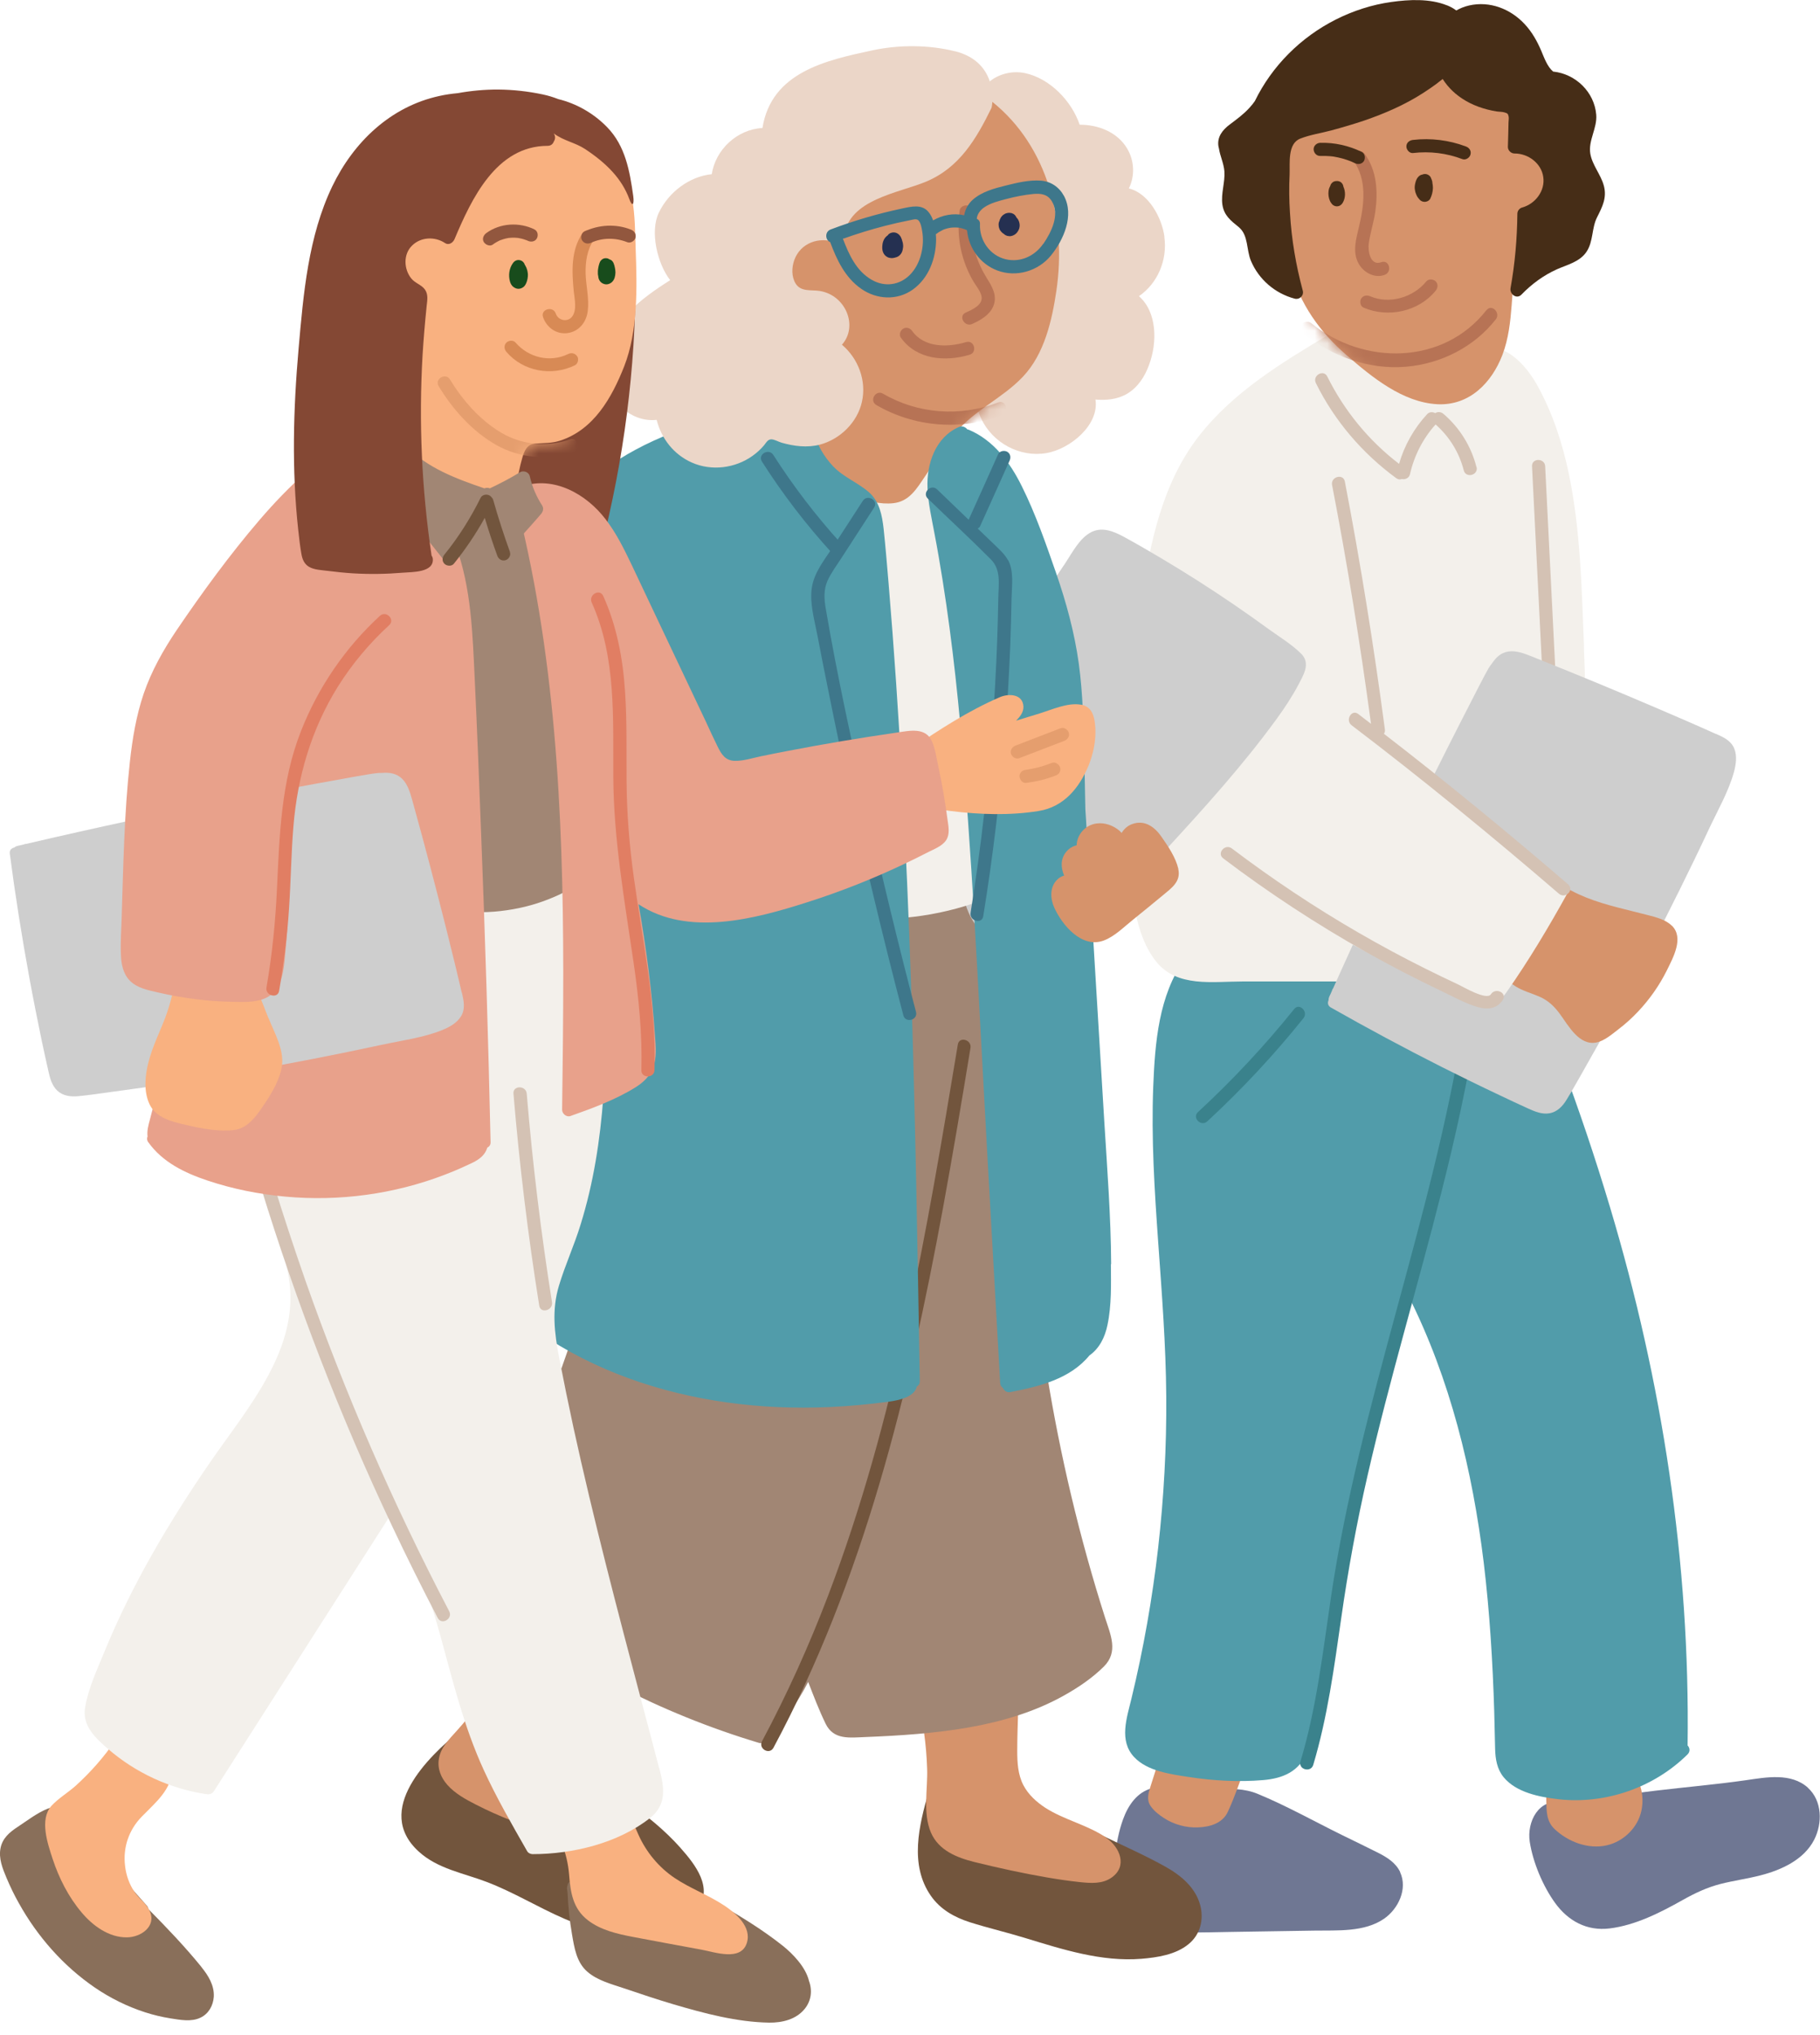 <?xml version="1.0" encoding="UTF-8"?>
<svg width="144px" height="161px" viewBox="0 0 144 161" version="1.1" xmlns="http://www.w3.org/2000/svg" xmlns:xlink="http://www.w3.org/1999/xlink">
    <title>Group</title>
    <defs>
        <path d="M20.672,10.394 C20.442,9.902 20.072,9.492 19.572,9.259 C19.282,9.119 18.772,9.088 18.572,8.808 C18.392,8.575 18.442,8.201 18.452,7.932 C18.532,6.465 18.442,5.148 17.772,3.805 C16.532,1.332 13.902,-0.016 11.202,0.135 C11.112,0.057 11.002,0 10.862,0 C8.102,0 5.542,1.814 3.442,3.427 C2.392,4.225 1.482,5.163 0.952,6.382 C0.422,7.631 0.302,9 0.172,10.337 C-0.088,13.095 -0.128,15.936 0.582,18.637 C1.312,21.38 2.902,23.614 5.042,25.46 C7.022,27.176 9.462,29.182 12.212,29.322 C14.742,29.446 16.512,27.616 17.352,25.413 C18.322,22.857 17.922,20.073 18.582,17.455 C18.962,15.998 19.872,14.905 20.512,13.572 C20.972,12.577 21.152,11.426 20.672,10.399 L20.672,10.394 Z" id="path-1"></path>
        <path d="M16.653,0.122 C16.453,-0.039 16.213,-0.023 16.033,0.07 C15.833,0.018 15.603,0.07 15.463,0.288 C13.943,2.621 11.823,4.243 9.313,5.41 C7.213,6.384 4.793,7.577 4.123,9.935 C2.403,9.64 0.533,10.656 0.103,12.408 C-0.127,13.331 0.033,14.358 0.533,15.166 C0.793,15.571 1.113,15.897 1.503,16.177 C2.033,16.556 2.253,16.908 2.353,17.551 C2.543,18.64 2.653,19.619 3.393,20.511 C3.563,20.719 3.753,20.9 3.963,21.076 C4.333,21.398 4.323,21.6 4.123,22.061 C3.863,22.647 3.563,23.212 3.233,23.762 C2.893,24.322 2.533,24.866 2.123,25.384 C1.793,25.809 1.403,26.172 1.493,26.753 C1.653,27.702 2.503,28.697 3.153,29.376 C4.523,30.812 6.813,32.155 8.893,31.922 C10.153,31.776 10.733,30.766 11.383,29.806 C12.163,28.661 12.893,27.458 13.773,26.39 C15.293,24.55 17.523,23.622 19.133,21.916 C20.833,20.122 21.433,17.468 21.783,15.099 C22.583,9.64 21.143,3.699 16.663,0.132 L16.653,0.122 Z" id="path-3"></path>
        <path d="M20.172,10.349 C20.082,7.617 20.162,4.953 18.252,2.879 C16.232,0.681 12.952,-0.169 10.042,0.028 C7.472,0.199 5.012,1.287 3.372,3.242 C3.192,3.408 3.012,3.589 2.842,3.765 C2.742,3.796 2.652,3.869 2.592,3.999 C2.582,4.025 2.572,4.05 2.562,4.076 C0.892,6.01 -0.048,8.545 0.002,11.101 C0.002,11.163 0.022,11.21 0.032,11.262 C0.032,11.277 0.032,11.293 0.032,11.308 C0.102,11.889 0.352,12.428 0.712,12.895 C1.092,13.403 1.622,13.678 2.062,14.103 C2.612,14.621 2.402,15.699 2.372,16.379 C2.342,17.265 2.252,18.152 2.162,19.033 C2.002,20.619 1.792,22.206 1.782,23.802 C1.772,25.166 2.002,26.483 2.882,27.571 C3.722,28.592 4.912,29.355 6.122,29.863 C6.762,30.132 7.422,30.324 8.112,30.423 C8.672,30.505 9.422,30.625 9.962,30.381 C10.492,30.143 10.592,29.583 10.702,29.064 C10.862,28.338 10.982,27.602 11.192,26.887 C11.342,26.327 11.572,25.762 12.222,25.72 C12.902,25.679 13.522,25.705 14.172,25.498 C16.862,24.637 18.292,22.076 19.262,19.619 C20.362,16.814 20.282,13.356 20.172,10.334 L20.172,10.349 Z" id="path-5"></path>
    </defs>
    <g id="Page-1" stroke="none" stroke-width="1" fill="none" fill-rule="evenodd">
        <g id="Group" transform="translate(-0.001, 0.006)">
            <path d="M110.786,148.099 C110.446,147.378 109.776,146.948 109.086,146.595 C108.106,146.098 107.126,145.631 106.146,145.149 C103.946,144.065 101.766,142.837 99.496,141.904 C98.446,141.473 97.366,141.494 96.246,141.546 C94.976,141.603 93.706,141.66 92.436,141.717 C92.296,141.722 92.206,141.779 92.116,141.847 C92.116,141.79 92.126,141.727 92.106,141.675 C92.066,141.551 91.986,141.427 91.866,141.364 C91.756,141.302 91.596,141.261 91.466,141.313 C91.356,141.359 91.246,141.416 91.136,141.468 C89.976,141.774 89.266,142.795 88.856,143.931 C88.216,145.688 88.106,147.767 88.036,149.612 C87.996,150.426 88.116,151.214 88.766,151.774 C89.366,152.288 90.176,152.474 90.936,152.604 C93.066,152.967 95.226,152.868 97.376,152.832 C99.576,152.796 101.776,152.759 103.986,152.728 C105.796,152.697 107.936,152.868 109.506,151.79 C110.636,151.012 111.396,149.421 110.776,148.099 L110.786,148.099 Z" id="Path" fill="#6F7793" fill-rule="nonzero"></path>
            <path d="M143.046,141.422 C141.706,140.219 139.746,140.597 138.126,140.831 C133.396,141.51 128.566,141.639 123.956,142.977 C123.936,142.801 123.826,142.64 123.586,142.593 C121.736,142.235 120.796,144.133 121.036,145.699 C121.286,147.326 122.076,149.208 123.046,150.546 C124.076,151.966 125.556,152.775 127.346,152.557 C129.396,152.308 131.366,151.303 133.136,150.307 C134.106,149.763 135.066,149.307 136.146,149.032 C137.196,148.768 138.266,148.622 139.306,148.353 C140.956,147.928 142.726,147.119 143.536,145.548 C144.206,144.242 144.186,142.458 143.036,141.422 L143.046,141.422 Z" id="Path" fill="#6F7793" fill-rule="nonzero"></path>
            <path d="M98.216,139.011 C97.316,138.767 96.426,138.529 95.526,138.285 C95.096,138.171 94.666,138.057 94.236,137.943 C94.006,137.881 93.776,137.819 93.536,137.751 C93.456,137.73 93.266,137.715 93.216,137.637 C92.976,137.269 92.506,137.367 92.326,137.637 C92.236,137.694 92.166,137.777 92.126,137.896 C91.756,139.032 91.396,140.167 91.036,141.302 C90.866,141.836 90.696,142.365 91.036,142.868 C91.296,143.252 91.696,143.568 92.086,143.817 C92.866,144.33 93.836,144.599 94.776,144.563 C95.736,144.527 96.736,144.242 97.156,143.314 C97.706,142.127 98.116,140.862 98.586,139.643 C98.686,139.384 98.466,139.073 98.216,139.006 L98.216,139.011 Z" id="Path" fill="#D6936B" fill-rule="nonzero"></path>
            <path d="M129.686,141.043 C129.556,140.727 129.386,140.4 129.136,140.152 C128.856,139.861 128.466,139.726 128.076,139.659 C127.246,139.509 126.416,139.571 125.576,139.618 C124.776,139.659 123.926,139.695 123.186,139.327 C122.886,139.177 122.606,139.327 122.476,139.561 C122.366,139.643 122.306,139.768 122.306,139.944 C122.316,140.789 122.336,141.639 122.346,142.484 C122.366,143.314 122.356,144.097 123.016,144.708 C124.076,145.704 125.656,146.31 127.116,145.984 C128.466,145.683 129.606,144.563 129.876,143.215 C130.026,142.49 129.966,141.733 129.686,141.048 L129.686,141.043 Z" id="Path" fill="#D6936B" fill-rule="nonzero"></path>
            <path d="M133.526,138.067 C133.726,123.624 131.526,109.326 127.386,95.495 C126.226,91.617 124.936,87.786 123.516,83.996 C123.496,83.97 123.486,83.955 123.476,83.934 C123.246,82.031 122.706,80.196 121.806,78.496 C121.366,77.656 120.846,76.749 120.116,76.121 C119.376,75.489 118.506,75.312 117.556,75.276 C112.596,75.064 107.616,75.09 102.666,75.167 C99.846,75.214 97.036,75.297 94.226,75.416 C93.946,75.427 93.786,75.629 93.746,75.846 C91.666,78.755 91.386,82.498 91.246,85.956 C91.086,90.051 91.346,94.147 91.636,98.232 C91.926,102.307 92.246,106.376 92.276,110.461 C92.306,114.458 92.086,118.461 91.636,122.437 C91.176,126.449 90.476,130.431 89.526,134.355 C89.166,135.874 88.506,137.694 89.736,139 C90.786,140.12 92.626,140.354 94.066,140.576 C96.006,140.872 97.986,140.986 99.946,140.82 C101.536,140.685 102.796,140.131 103.436,138.596 C104.146,136.865 104.436,134.895 104.746,133.054 C105.066,131.1 105.316,129.135 105.616,127.175 C106.906,118.818 108.866,110.57 111.436,102.509 C114.746,109.093 116.506,116.335 117.396,123.624 C117.866,127.533 118.106,131.468 118.226,135.403 C118.256,136.388 118.266,137.367 118.296,138.352 C118.316,139.151 118.446,139.949 118.966,140.587 C119.966,141.81 121.826,142.163 123.306,142.334 C127.026,142.754 130.876,141.411 133.526,138.783 C133.756,138.549 133.696,138.254 133.516,138.067 L133.526,138.067 Z" id="Path" fill="#519CAA" fill-rule="nonzero"></path>
            <path d="M102.396,79.823 C100.066,82.721 97.526,85.442 94.786,87.972 C94.296,88.429 95.036,89.16 95.526,88.703 C98.256,86.179 100.796,83.457 103.126,80.554 C103.546,80.035 102.806,79.299 102.396,79.823 Z" id="Path" fill="#3A828C" fill-rule="nonzero"></path>
            <path d="M115.786,81.005 C113.356,96.34 107.596,110.933 105.316,126.299 C104.666,130.675 104.176,135.092 102.896,139.343 C102.706,139.985 103.716,140.255 103.906,139.617 C105.036,135.838 105.556,131.929 106.116,128.036 C106.656,124.231 107.346,120.462 108.206,116.714 C109.936,109.15 112.186,101.716 114.076,94.199 C115.156,89.927 116.106,85.629 116.806,81.274 C116.906,80.621 115.906,80.341 115.796,81 L115.786,81.005 Z" id="Path" fill="#3A828C" fill-rule="nonzero"></path>
            <path d="M125.326,51.087 C125.146,46.545 125.056,41.931 124.126,37.463 C123.626,35.068 122.856,32.714 121.676,30.557 C120.726,28.826 118.906,26.768 116.766,27.732 C115.196,27.447 113.536,27.613 111.956,27.566 C110.886,27.535 109.816,27.468 108.756,27.354 C107.846,27.255 106.886,27.099 106.246,26.389 C106.026,26.146 105.746,26.197 105.566,26.369 C105.456,26.343 105.326,26.353 105.196,26.426 C101.436,28.67 97.556,31.014 94.836,34.523 C91.966,38.23 91.026,42.865 90.316,47.385 C89.516,52.497 88.836,57.66 88.876,62.845 C88.886,65.406 89.086,67.967 89.516,70.486 C89.846,72.399 90.226,74.509 91.476,76.064 C93.126,78.133 95.946,77.64 98.316,77.64 C100.976,77.64 103.646,77.64 106.316,77.64 C111.146,78.153 110.596,78.112 115.406,77.417 C116.456,77.267 117.926,73.674 118.296,72.689 C118.726,71.549 123.256,71.673 123.566,70.491 C124.156,68.246 124.816,67.749 125.066,65.442 C125.586,60.672 125.506,55.861 125.316,51.071 L125.326,51.087 Z" id="Path" fill="#F3F0EB" fill-rule="nonzero"></path>
            <path d="M122.196,13.045 C121.966,12.553 121.596,12.143 121.096,11.91 C120.806,11.77 120.296,11.739 120.096,11.459 C119.916,11.226 119.966,10.852 119.976,10.583 C120.056,9.116 119.966,7.799 119.296,6.456 C118.056,3.983 115.426,2.635 112.726,2.786 C112.636,2.708 112.526,2.651 112.386,2.651 C109.626,2.651 107.066,4.465 104.966,6.078 C103.916,6.876 103.006,7.814 102.476,9.033 C101.946,10.282 101.826,11.651 101.696,12.988 C101.436,15.746 101.396,18.587 102.106,21.288 C102.836,24.031 104.426,26.265 106.566,28.11 C108.546,29.826 110.986,31.833 113.736,31.973 C116.266,32.097 118.036,30.267 118.876,28.064 C119.846,25.508 119.446,22.724 120.106,20.106 C120.486,18.649 121.396,17.555 122.036,16.223 C122.496,15.228 122.676,14.077 122.196,13.05 L122.196,13.045 Z" id="Path" fill="#D6936B" fill-rule="nonzero"></path>
            <g id="Clipped" transform="translate(101.524, 2.651)">
                <mask id="mask-2" fill="white">
                    <use xlink:href="#path-1"></use>
                </mask>
                <g id="Path"></g>
                <path d="M16.082,21.882 C12.682,26.232 6.372,26.268 2.242,22.924 C1.732,22.504 0.992,23.235 1.512,23.655 C3.802,25.516 6.742,26.61 9.722,26.356 C12.482,26.123 15.112,24.796 16.822,22.613 C17.232,22.095 16.502,21.354 16.092,21.882 L16.082,21.882 Z" id="Path" fill="#B77355" fill-rule="nonzero" mask="url(#mask-2)"></path>
            </g>
            <path d="M115.986,11.583 C114.656,11.08 113.206,10.899 111.796,11.064 C111.516,11.096 111.276,11.277 111.276,11.583 C111.276,11.837 111.516,12.132 111.796,12.101 C113.126,11.946 114.456,12.106 115.706,12.583 C115.966,12.682 116.286,12.475 116.346,12.22 C116.426,11.93 116.256,11.681 115.986,11.583 Z" id="Path" fill="#462D17" fill-rule="nonzero"></path>
            <path d="M109.286,20.738 C108.416,21.06 108.216,19.836 108.296,19.261 C108.416,18.411 108.696,17.586 108.816,16.736 C109.036,15.171 108.946,13.496 107.976,12.169 C107.586,11.635 106.686,12.148 107.076,12.692 C108.196,14.232 107.936,16.233 107.516,17.97 C107.296,18.898 106.996,19.935 107.486,20.832 C107.876,21.547 108.756,22.04 109.556,21.739 C110.186,21.506 109.916,20.505 109.286,20.738 Z" id="Path" fill="#B77355" fill-rule="nonzero"></path>
            <path d="M113.596,22.252 C113.406,22.071 113.036,22.035 112.856,22.252 C111.826,23.522 109.946,24.088 108.416,23.434 C108.156,23.325 107.856,23.357 107.696,23.621 C107.566,23.839 107.626,24.217 107.886,24.331 C109.826,25.161 112.246,24.653 113.596,22.988 C113.766,22.771 113.806,22.47 113.596,22.257 L113.596,22.252 Z" id="Path" fill="#B77355" fill-rule="nonzero"></path>
            <path d="M107.736,12.008 C106.716,11.516 105.596,11.262 104.456,11.293 C104.186,11.298 103.926,11.526 103.936,11.811 C103.946,12.086 104.166,12.34 104.456,12.33 C104.716,12.324 104.976,12.33 105.226,12.35 C105.276,12.35 105.336,12.361 105.386,12.366 C105.416,12.366 105.436,12.371 105.436,12.371 C105.466,12.371 105.496,12.376 105.516,12.382 C105.636,12.402 105.756,12.423 105.866,12.449 C106.106,12.501 106.346,12.563 106.576,12.646 C106.846,12.734 106.956,12.786 107.206,12.905 C107.456,13.024 107.776,12.978 107.926,12.718 C108.046,12.485 107.996,12.138 107.736,12.008 L107.736,12.008 Z" id="Path" fill="#462D17" fill-rule="nonzero"></path>
            <path d="M126.896,14.678 C126.656,13.792 125.976,13.05 125.826,12.143 C125.656,11.106 126.386,10.126 126.296,9.064 C126.146,7.275 124.676,5.85 122.906,5.658 C122.896,5.658 122.896,5.658 122.886,5.658 C122.416,5.259 122.176,4.553 121.946,4.014 C121.616,3.242 121.216,2.526 120.636,1.904 C119.516,0.696 117.876,0.054 116.236,0.427 C114.676,0.785 113.616,2.06 113.486,3.631 C113.346,5.321 114.276,6.86 115.666,7.778 C116.476,8.322 117.446,8.654 118.416,8.81 C118.626,8.841 118.876,8.83 119.056,8.893 C119.256,8.96 119.316,8.97 119.366,9.209 C119.396,9.354 119.356,9.546 119.356,9.691 C119.346,10.334 119.326,10.977 119.306,11.62 C119.306,11.899 119.556,12.138 119.836,12.138 C120.906,12.133 121.956,12.905 122.106,13.999 C122.266,15.093 121.476,16.125 120.436,16.41 C120.216,16.472 120.056,16.679 120.056,16.907 C120.036,18.883 119.866,20.847 119.516,22.791 C119.436,23.268 120.006,23.699 120.386,23.294 C121.196,22.46 122.126,21.775 123.186,21.298 C124.026,20.925 125.006,20.707 125.536,19.899 C126.076,19.08 125.926,18.038 126.366,17.177 C126.786,16.342 127.156,15.632 126.896,14.673 L126.896,14.678 Z" id="Path" fill="#462D17" fill-rule="nonzero"></path>
            <path d="M114.486,0.417 C113.126,-0.128 111.506,-0.05 110.076,0.152 C108.546,0.365 107.066,0.847 105.686,1.542 C102.916,2.941 100.636,5.217 99.286,7.991 C99.156,8.177 99.016,8.354 98.856,8.525 C98.386,9.043 97.846,9.432 97.296,9.847 C96.726,10.272 96.286,10.832 96.406,11.578 C96.416,11.635 96.436,11.692 96.446,11.744 C96.536,12.345 96.826,12.916 96.876,13.548 C96.936,14.43 96.596,15.29 96.716,16.177 C96.846,17.048 97.376,17.442 98.016,17.965 C98.786,18.603 98.606,19.754 98.976,20.63 C99.596,22.102 100.886,23.212 102.436,23.621 C102.826,23.725 103.186,23.367 103.076,22.983 C102.536,20.977 102.186,18.929 102.066,16.851 C101.996,15.834 101.986,14.813 102.036,13.792 C102.066,12.885 101.866,11.36 102.876,10.961 C103.666,10.65 104.546,10.526 105.366,10.303 C106.226,10.07 107.076,9.821 107.926,9.536 C109.556,8.976 111.156,8.286 112.606,7.348 C113.956,6.477 115.456,5.357 116.066,3.823 C116.646,2.361 115.906,0.977 114.486,0.411 L114.486,0.417 Z" id="Path" fill="#462D17" fill-rule="nonzero"></path>
            <path d="M113.336,14.429 C113.316,14.284 113.256,14.149 113.196,14.014 C113.146,13.906 112.996,13.807 112.876,13.776 C112.766,13.745 112.616,13.76 112.506,13.817 C112.496,13.817 112.486,13.817 112.476,13.817 C112.336,13.859 112.246,13.942 112.156,14.056 C112.076,14.175 112.016,14.32 111.986,14.46 C111.946,14.605 111.926,14.761 111.936,14.911 C111.946,15.005 111.966,15.103 111.986,15.191 C112.016,15.279 112.046,15.368 112.086,15.45 C112.146,15.585 112.246,15.71 112.346,15.813 C112.466,15.927 112.626,15.979 112.786,15.959 C112.936,15.938 113.096,15.855 113.166,15.71 C113.296,15.44 113.366,15.16 113.376,14.865 C113.376,14.72 113.356,14.574 113.326,14.429 L113.336,14.429 Z" id="Path" fill="#462D17" fill-rule="nonzero"></path>
            <path d="M106.286,14.741 C106.286,14.741 106.286,14.699 106.276,14.684 C106.246,14.564 106.156,14.435 106.036,14.373 C105.996,14.352 105.956,14.341 105.906,14.331 C105.906,14.331 105.896,14.326 105.886,14.321 L105.876,14.321 C105.846,14.31 105.806,14.316 105.766,14.316 C105.726,14.316 105.686,14.316 105.646,14.326 C105.646,14.326 105.646,14.326 105.636,14.326 C105.636,14.326 105.626,14.331 105.616,14.336 C105.576,14.347 105.526,14.357 105.496,14.378 C105.386,14.45 105.286,14.554 105.256,14.689 C105.256,14.689 105.256,14.689 105.256,14.694 C105.216,14.767 105.186,14.839 105.156,14.917 C105.146,14.958 105.136,15.005 105.126,15.052 C105.116,15.135 105.106,15.223 105.106,15.311 C105.106,15.565 105.176,15.85 105.326,16.057 C105.376,16.135 105.436,16.197 105.516,16.244 C105.596,16.291 105.676,16.317 105.776,16.317 C105.966,16.317 106.126,16.218 106.226,16.057 C106.466,15.674 106.476,15.161 106.286,14.746 L106.286,14.741 Z" id="Path" fill="#462D17" fill-rule="nonzero"></path>
            <path d="M122.256,36.882 C122.226,36.218 121.186,36.213 121.216,36.882 C121.486,42.289 121.756,47.696 122.026,53.103 C122.056,53.767 123.096,53.772 123.066,53.103 C122.796,47.696 122.526,42.289 122.256,36.882 Z" id="Path" fill="#D4C2B4" fill-rule="nonzero"></path>
            <path d="M116.816,36.934 C116.406,35.311 115.486,33.824 114.206,32.735 C114.016,32.574 113.756,32.548 113.556,32.678 C113.356,32.564 113.096,32.574 112.926,32.75 C111.886,33.87 111.116,35.228 110.696,36.69 C108.296,34.855 106.356,32.481 105.016,29.78 C104.716,29.184 103.816,29.707 104.116,30.304 C105.586,33.284 107.786,35.856 110.476,37.826 C110.636,37.94 110.786,37.945 110.916,37.888 C111.176,37.961 111.496,37.8 111.556,37.525 C111.886,36.058 112.576,34.695 113.586,33.575 C114.686,34.544 115.456,35.799 115.816,37.209 C115.986,37.857 116.996,37.582 116.826,36.934 L116.816,36.934 Z" id="Path" fill="#D4C2B4" fill-rule="nonzero"></path>
            <path d="M135.756,58.054 C134.206,57.354 132.636,56.68 131.066,56.006 C127.936,54.664 124.776,53.357 121.606,52.092 C120.406,51.615 119.126,50.967 118.136,52.351 C118.106,52.388 118.086,52.429 118.056,52.466 C117.826,52.745 117.656,53.072 117.486,53.388 C117.126,54.062 116.786,54.741 116.436,55.421 C115.126,57.966 113.836,60.517 112.576,63.083 C110.116,68.08 107.746,73.114 105.476,78.19 C105.426,78.247 105.406,78.309 105.386,78.376 C105.316,78.537 105.246,78.698 105.166,78.858 C105.126,78.957 105.116,79.045 105.116,79.128 C105.026,79.33 105.056,79.558 105.296,79.698 C108.196,81.342 111.126,82.918 114.096,84.416 C115.606,85.173 117.116,85.914 118.646,86.635 C119.406,86.997 120.166,87.355 120.936,87.703 C121.446,87.931 121.996,88.164 122.576,88.071 C123.196,87.972 123.626,87.526 123.946,87.003 C124.396,86.282 124.796,85.53 125.226,84.794 C126.116,83.223 127.006,81.647 127.866,80.061 C129.596,76.888 131.266,73.684 132.866,70.449 C133.666,68.832 134.456,67.209 135.216,65.576 C135.896,64.12 136.776,62.606 137.196,61.056 C137.356,60.46 137.446,59.801 137.226,59.236 C136.966,58.578 136.356,58.313 135.756,58.044 L135.756,58.054 Z" id="Path" fill="#CECECE" fill-rule="nonzero"></path>
            <path d="M132.276,73.229 C131.766,72.721 130.996,72.555 130.316,72.373 C129.546,72.171 128.766,71.99 127.996,71.787 C126.296,71.347 124.636,70.797 123.206,69.755 C122.826,69.48 122.466,69.828 122.456,70.201 C120.156,70.688 118.196,72.658 118.306,75.111 C118.366,76.293 118.896,77.392 119.916,78.029 C120.496,78.392 121.166,78.563 121.796,78.838 C122.516,79.149 123.006,79.636 123.456,80.258 C124.106,81.155 124.956,82.731 126.306,82.467 C126.936,82.342 127.516,81.834 128.016,81.451 C128.596,81.01 129.126,80.533 129.616,80.01 C130.526,79.045 131.296,77.946 131.886,76.759 C132.376,75.759 133.256,74.188 132.286,73.229 L132.276,73.229 Z" id="Path" fill="#D6936B" fill-rule="nonzero"></path>
            <path d="M123.936,70.02 C119.516,66.474 115.066,62.964 110.676,59.376 C109.686,58.562 108.836,57.702 108.496,56.432 C108.156,55.156 108.076,53.788 107.946,52.476 C107.676,49.832 107.486,47.183 107.156,44.55 C106.796,41.646 106.256,38.769 105.286,36.006 C105.176,35.705 104.886,35.617 104.646,35.669 C104.666,35.622 104.696,35.581 104.726,35.539 C105.036,34.948 104.136,34.425 103.816,35.016 C103.286,36.037 102.356,36.716 101.486,37.442 C100.666,38.126 99.906,38.883 99.236,39.713 C97.936,41.309 96.946,43.103 96.206,45.011 C94.636,49.008 94.166,53.409 94.246,57.671 C94.346,62.186 95.286,66.774 98.986,69.755 C100.936,71.321 103.166,72.57 105.346,73.799 C107.616,75.085 109.946,76.282 112.326,77.386 C113.646,77.998 114.976,78.579 116.326,79.133 C116.856,79.356 117.436,79.621 118.036,79.465 C118.566,79.325 118.896,78.916 119.206,78.48 C120.966,75.971 122.546,73.322 124.026,70.647 C124.126,70.465 124.116,70.165 123.936,70.02 L123.936,70.02 Z" id="Path" fill="#F3F0EB" fill-rule="nonzero"></path>
            <path d="M124.086,69.968 C119.436,65.96 114.356,61.792 109.496,58.044 C109.556,57.961 109.596,57.858 109.576,57.712 C108.706,51.144 107.656,44.596 106.406,38.085 C106.276,37.432 105.276,37.707 105.396,38.36 C106.606,44.627 107.626,50.931 108.476,57.256 C108.146,56.997 107.806,56.738 107.466,56.479 C106.936,56.074 106.416,56.976 106.946,57.375 C112.446,61.554 118.116,66.194 123.346,70.699 C123.846,71.134 124.586,70.403 124.076,69.968 L124.086,69.968 Z" id="Path" fill="#D4C2B4" fill-rule="nonzero"></path>
            <path d="M117.966,78.651 C117.626,79.17 115.756,78.055 115.376,77.879 C114.496,77.469 113.616,77.044 112.746,76.609 C110.956,75.717 109.206,74.773 107.486,73.778 C104.006,71.767 100.666,69.537 97.466,67.116 C96.926,66.712 96.246,67.5 96.786,67.904 C100.366,70.616 104.136,73.089 108.046,75.292 C110.026,76.401 112.036,77.443 114.076,78.413 C114.986,78.843 115.906,79.361 116.876,79.652 C117.656,79.89 118.426,79.828 118.906,79.097 C119.266,78.537 118.326,78.091 117.966,78.646 L117.966,78.651 Z" id="Path" fill="#D4C2B4" fill-rule="nonzero"></path>
            <path d="M94.966,150.727 C94.596,149.322 93.446,148.363 92.216,147.674 C90.576,146.756 88.826,145.994 87.136,145.17 C86.936,145.071 86.746,145.113 86.596,145.216 C82.506,144.242 78.486,142.967 74.596,141.391 C74.416,141.323 74.276,141.354 74.176,141.432 C73.916,141.328 73.576,141.401 73.476,141.748 C72.716,144.392 71.936,147.518 73.656,149.981 C74.406,151.054 75.506,151.671 76.736,152.065 C78.176,152.521 79.646,152.863 81.086,153.304 C84.056,154.211 87.156,155.212 90.306,154.958 C91.576,154.854 93.026,154.631 94.036,153.802 C94.966,153.045 95.266,151.868 94.966,150.727 Z" id="Path" fill="#72553D" fill-rule="nonzero"></path>
            <path d="M53.866,146.206 C52.596,144.786 51.116,143.563 49.536,142.51 C45.876,140.068 41.706,138.518 37.586,137.036 C37.476,136.999 37.396,137.004 37.306,137.02 C37.146,136.771 36.776,136.626 36.466,136.87 C33.816,139.006 29.566,143.2 33.116,146.46 C34.616,147.845 36.686,148.176 38.536,148.887 C40.646,149.695 42.576,150.888 44.646,151.785 C46.436,152.567 48.366,153.133 50.346,153.065 C52.046,153.008 54.096,152.459 55.176,151.048 C56.476,149.358 55.006,147.497 53.856,146.201 L53.866,146.206 Z" id="Path" fill="#72553D" fill-rule="nonzero"></path>
            <path d="M87.516,145.367 C86.036,144.356 84.206,143.978 82.696,143.003 C82.006,142.552 81.366,141.971 80.976,141.23 C80.536,140.39 80.486,139.426 80.486,138.498 C80.486,137.461 80.526,136.424 80.556,135.387 C80.576,134.485 80.636,133.692 79.586,133.469 C77.416,133.003 75.006,133.065 72.806,133.236 C72.226,133.283 72.156,134.065 72.576,134.242 C73.026,136.103 73.296,137.995 73.356,139.913 C73.416,141.536 72.996,143.428 73.656,144.968 C74.266,146.388 75.716,146.958 77.116,147.306 C79.006,147.772 80.926,148.192 82.856,148.524 C83.716,148.674 84.586,148.799 85.456,148.892 C86.296,148.98 87.196,149.048 87.926,148.55 C89.246,147.648 88.616,146.134 87.516,145.377 L87.516,145.367 Z" id="Path" fill="#D6936B" fill-rule="nonzero"></path>
            <path d="M49.496,131.836 C50.486,130.156 50.576,127.989 48.906,126.719 C47.176,125.392 44.766,125.107 42.686,125.61 C42.436,125.672 42.326,125.864 42.316,126.066 C42.236,126.123 42.166,126.206 42.126,126.325 C40.916,130.244 38.876,133.894 36.116,136.947 C35.536,137.59 34.866,138.249 34.726,139.14 C34.596,139.908 34.886,140.623 35.396,141.198 C36.006,141.888 36.836,142.339 37.646,142.754 C38.566,143.225 39.516,143.651 40.486,144.029 C41.516,144.433 42.566,144.791 43.646,145.066 C44.496,145.289 45.346,145.361 46.156,144.941 C46.876,144.563 47.686,144.055 48.156,143.412 C48.646,142.754 49.246,142.391 48.496,141.857 C46.956,140.768 46.386,140.27 45.886,139.431 C45.326,138.487 45.546,137.621 45.906,136.626 C46.586,134.708 48.486,133.562 49.496,131.841 L49.496,131.836 Z" id="Path" fill="#D6936B" fill-rule="nonzero"></path>
            <path d="M87.426,127.942 C83.396,115.288 81.326,102.146 81.036,88.885 C80.886,81.679 80.946,74.322 78.656,67.396 C78.576,67.137 78.296,66.945 78.016,67.033 C70.976,69.283 63.466,67.261 56.266,68.407 C55.756,68.49 55.816,69.107 56.176,69.33 C53.276,84.556 47.536,99.02 42.556,113.65 C41.116,117.849 39.756,122.074 38.526,126.34 C38.486,126.501 38.526,126.734 38.666,126.843 C45.046,131.794 52.296,135.548 60.046,137.875 C60.216,137.927 60.426,137.875 60.546,137.741 C61.916,136.356 63.066,134.78 63.946,133.054 C64.376,134.169 64.806,135.294 65.326,136.362 C65.956,137.663 67.236,137.461 68.476,137.414 C71.226,137.305 73.976,137.124 76.696,136.647 C79.286,136.185 81.866,135.428 84.166,134.138 C85.296,133.51 86.426,132.748 87.336,131.841 C88.516,130.669 87.866,129.316 87.426,127.942 Z" id="Path" fill="#A18674" fill-rule="nonzero"></path>
            <path d="M75.786,82.622 C73.336,97.361 70.856,112.245 65.506,126.268 C64.006,130.198 62.276,134.034 60.296,137.741 C59.976,138.332 60.876,138.855 61.196,138.264 C68.316,124.988 71.916,110.244 74.616,95.536 C75.386,91.332 76.096,87.112 76.786,82.897 C76.896,82.244 75.896,81.964 75.786,82.622 Z" id="Path" fill="#72553D" fill-rule="nonzero"></path>
            <path d="M102.956,51.719 C102.226,50.983 101.256,50.397 100.416,49.791 C99.506,49.127 98.586,48.479 97.656,47.841 C95.766,46.551 93.836,45.317 91.856,44.145 C90.886,43.57 89.916,43.005 88.926,42.465 C88.146,42.046 87.246,41.657 86.386,42.071 C85.406,42.543 84.826,43.751 84.246,44.607 C83.496,45.716 82.756,46.831 82.016,47.945 C80.716,49.92 79.436,51.906 78.186,53.907 C78.006,53.881 77.816,53.948 77.716,54.161 C76.776,56.09 76.386,58.174 76.166,60.289 C75.926,62.58 75.846,64.892 75.906,67.194 C75.976,69.237 75.956,71.481 77.216,73.203 C78.446,74.867 80.296,76.152 81.966,77.345 C82.146,77.474 82.436,77.417 82.596,77.262 C85.836,73.954 89.086,70.642 92.226,67.236 C95.286,63.912 98.356,60.517 101.016,56.862 C101.646,55.996 102.236,55.099 102.736,54.156 C103.146,53.373 103.706,52.471 102.956,51.714 L102.956,51.719 Z" id="Path" fill="#CECECE" fill-rule="nonzero"></path>
            <path d="M80.736,66.541 C80.636,65.499 80.526,64.462 80.406,63.42 C79.446,55.104 77.916,46.851 75.816,38.743 C75.626,38.002 75.466,37.074 74.766,36.633 C73.936,36.109 73.006,36.669 72.196,36.934 C70.116,37.618 67.936,37.815 65.776,37.582 C65.496,37.411 65.086,37.457 65.016,37.862 C63.506,46.638 63.116,55.597 63.916,64.467 C64.146,66.981 64.476,69.485 64.876,71.974 C64.906,72.134 65.086,72.311 65.246,72.337 C68.946,72.974 72.776,72.767 76.376,71.668 C77.256,71.398 78.126,71.072 78.966,70.703 C79.666,70.403 80.516,70.097 80.796,69.319 C81.086,68.479 80.816,67.401 80.726,66.541 L80.736,66.541 Z" id="Path" fill="#F3F0EB" fill-rule="nonzero"></path>
            <path d="M92.136,18.743 C91.936,17.224 90.896,15.29 89.316,14.901 C89.806,13.926 89.756,12.708 89.186,11.754 C88.426,10.453 86.896,9.852 85.426,9.862 C84.786,7.975 83.066,6.202 81.116,5.782 C79.186,5.367 77.026,6.736 77.386,8.856 C77.396,8.913 77.416,8.95 77.446,8.991 C77.376,9.183 77.406,9.416 77.556,9.551 C79.456,11.272 79.506,14.237 79.516,16.612 C79.526,19.614 78.906,22.418 78.116,25.301 C77.466,27.68 76.526,30.734 77.636,33.113 C78.536,35.031 80.686,36.198 82.786,35.84 C84.646,35.529 86.986,33.632 86.676,31.605 C87.526,31.667 88.376,31.605 89.146,31.164 C90.026,30.656 90.596,29.764 90.926,28.831 C91.566,27.094 91.566,24.704 90.116,23.424 C91.606,22.403 92.376,20.557 92.126,18.743 L92.136,18.743 Z" id="Path" fill="#EBD6C8" fill-rule="nonzero"></path>
            <path d="M78.456,8.001 C78.256,7.84 78.016,7.856 77.836,7.949 C77.636,7.897 77.406,7.949 77.266,8.167 C75.746,10.5 73.626,12.122 71.116,13.289 C69.016,14.263 66.596,15.456 65.926,17.815 C64.206,17.519 62.336,18.535 61.906,20.287 C61.676,21.21 61.836,22.237 62.336,23.045 C62.596,23.45 62.916,23.776 63.306,24.056 C63.836,24.435 64.056,24.787 64.156,25.43 C64.346,26.519 64.456,27.499 65.196,28.39 C65.366,28.598 65.556,28.779 65.766,28.955 C66.136,29.277 66.126,29.479 65.926,29.94 C65.666,30.526 65.366,31.091 65.036,31.641 C64.696,32.201 64.336,32.745 63.926,33.263 C63.596,33.689 63.206,34.051 63.296,34.632 C63.456,35.581 64.306,36.576 64.956,37.255 C66.326,38.691 68.616,40.034 70.696,39.801 C71.956,39.656 72.536,38.645 73.186,37.686 C73.966,36.54 74.696,35.337 75.576,34.269 C77.096,32.429 79.326,31.501 80.936,29.795 C82.636,28.001 83.236,25.347 83.586,22.978 C84.386,17.519 82.946,11.578 78.466,8.011 L78.456,8.001 Z" id="Path" fill="#D6936B" fill-rule="nonzero"></path>
            <g id="Clipped" transform="translate(61.803, 7.879)">
                <mask id="mask-4" fill="white">
                    <use xlink:href="#path-3"></use>
                </mask>
                <g id="Path"></g>
                <path d="M17.183,23.953 C14.203,25.115 10.813,24.871 8.063,23.259 C7.483,22.922 6.953,23.813 7.533,24.156 C10.513,25.897 14.233,26.214 17.453,24.954 C18.073,24.71 17.803,23.71 17.183,23.953 Z" id="Path" fill="#B77355" fill-rule="nonzero" mask="url(#mask-4)"></path>
            </g>
            <path d="M76.436,27.058 C75.026,27.483 73.136,27.53 72.176,26.182 C72.016,25.954 71.726,25.845 71.466,25.995 C71.236,26.125 71.116,26.477 71.276,26.706 C72.526,28.453 74.796,28.634 76.716,28.059 C77.356,27.867 77.086,26.866 76.436,27.058 Z" id="Path" fill="#B77355" fill-rule="nonzero"></path>
            <path d="M78.046,21.936 C77.106,20.448 76.686,18.644 76.936,16.897 C76.986,16.617 76.876,16.342 76.576,16.259 C76.336,16.192 75.976,16.342 75.936,16.622 C75.706,18.229 75.896,19.836 76.546,21.33 C76.696,21.677 76.866,22.014 77.066,22.335 C77.266,22.662 77.546,22.994 77.646,23.372 C77.846,24.103 76.936,24.482 76.406,24.725 C75.796,25.005 76.326,25.897 76.926,25.622 C77.586,25.321 78.286,24.927 78.586,24.233 C78.946,23.393 78.486,22.636 78.036,21.936 L78.046,21.936 Z" id="Path" fill="#B77355" fill-rule="nonzero"></path>
            <path d="M80.566,17.384 C80.536,17.327 80.486,17.27 80.446,17.224 C80.436,17.218 80.436,17.213 80.426,17.208 C80.376,17.089 80.306,16.995 80.196,16.923 C80.186,16.918 80.176,16.913 80.166,16.907 C80.116,16.887 80.066,16.861 80.026,16.85 C79.996,16.845 79.956,16.84 79.936,16.84 C79.916,16.84 79.876,16.83 79.856,16.83 C79.796,16.83 79.736,16.84 79.686,16.85 C79.566,16.871 79.466,16.928 79.376,16.995 C79.346,17.027 79.306,17.047 79.276,17.089 C79.236,17.141 79.186,17.192 79.166,17.255 C79.136,17.301 79.116,17.353 79.096,17.4 C79.096,17.405 79.096,17.415 79.096,17.426 C79.086,17.457 79.066,17.493 79.056,17.524 C79.016,17.612 79.006,17.716 79.016,17.809 C79.016,17.877 79.026,17.949 79.046,18.017 C79.066,18.069 79.086,18.12 79.106,18.172 C79.116,18.183 79.116,18.198 79.126,18.209 C79.146,18.24 79.176,18.266 79.196,18.292 C79.216,18.317 79.236,18.349 79.256,18.369 C79.296,18.406 79.336,18.437 79.376,18.468 C79.386,18.478 79.406,18.483 79.416,18.489 C79.416,18.489 79.426,18.494 79.426,18.499 C79.466,18.535 79.506,18.571 79.556,18.597 C79.606,18.623 79.666,18.649 79.706,18.66 C79.716,18.66 79.726,18.66 79.726,18.66 C79.776,18.67 79.836,18.68 79.876,18.68 C80.006,18.68 80.106,18.649 80.216,18.592 C80.426,18.489 80.576,18.281 80.646,18.063 C80.666,17.975 80.686,17.872 80.676,17.778 C80.666,17.638 80.636,17.514 80.566,17.389 L80.566,17.384 Z" id="Path" fill="#253051" fill-rule="nonzero"></path>
            <path d="M71.426,19.707 C71.436,19.665 71.446,19.629 71.446,19.588 C71.446,19.577 71.446,19.567 71.456,19.556 C71.466,19.448 71.456,19.344 71.436,19.235 C71.436,19.235 71.436,19.235 71.436,19.23 C71.436,19.188 71.416,19.157 71.406,19.121 C71.376,18.991 71.336,18.862 71.276,18.748 C71.216,18.634 71.116,18.525 71.006,18.463 C70.816,18.349 70.586,18.359 70.396,18.463 C70.326,18.499 70.276,18.556 70.226,18.623 C70.186,18.654 70.136,18.685 70.106,18.722 C69.986,18.836 69.916,18.981 69.866,19.131 C69.826,19.251 69.816,19.385 69.806,19.51 C69.796,19.696 69.826,19.888 69.916,20.049 C70.006,20.215 70.186,20.355 70.376,20.391 C70.456,20.407 70.536,20.417 70.616,20.412 C70.696,20.401 70.756,20.391 70.826,20.37 C71.026,20.334 71.206,20.21 71.316,20.028 C71.366,19.95 71.396,19.862 71.416,19.774 C71.426,19.753 71.426,19.733 71.426,19.712 L71.426,19.707 Z" id="Path" fill="#253051" fill-rule="nonzero"></path>
            <path d="M72.776,109.274 C72.596,98.74 72.426,88.205 72.076,77.676 C71.716,67.152 71.186,56.628 70.306,46.136 C70.186,44.705 70.066,43.269 69.916,41.843 C69.796,40.78 69.596,39.681 68.756,38.94 C67.856,38.152 66.736,37.753 65.906,36.871 C65.186,36.109 64.676,35.197 64.366,34.207 C64.616,33.989 64.686,33.574 64.306,33.398 C62.216,32.449 59.916,32.6 57.706,32.983 C55.636,33.341 53.626,33.989 51.716,34.86 C47.986,36.566 44.746,39.194 42.276,42.45 C42.176,42.496 42.106,42.59 42.066,42.719 C42.046,42.745 42.016,42.766 42.006,42.792 C41.886,42.958 41.886,43.124 41.956,43.253 C39.406,57.707 38.166,72.347 37.256,86.982 C36.986,91.14 36.746,95.297 36.516,99.455 C36.506,99.642 36.586,99.771 36.696,99.854 C36.716,99.88 36.726,99.911 36.746,99.937 C43.596,108.538 54.916,111.794 65.596,111.311 C67.196,111.239 68.786,111.089 70.376,110.876 C71.146,110.772 72.376,110.487 72.536,109.689 C72.676,109.611 72.776,109.476 72.776,109.269 L72.776,109.274 Z" id="Path" fill="#519CAA" fill-rule="nonzero"></path>
            <path d="M87.916,100 C87.896,96.251 87.606,92.503 87.376,88.76 C86.916,81.124 86.446,73.482 85.986,65.846 C85.956,65.24 85.916,64.628 85.876,64.021 C85.846,62.673 85.826,61.325 85.796,59.978 C85.726,57.479 85.696,54.97 85.356,52.492 C85.016,50.039 84.366,47.655 83.556,45.317 C82.756,43.01 81.936,40.646 80.846,38.458 C79.926,36.592 78.626,34.829 76.646,33.989 C76.606,33.974 76.566,33.974 76.536,33.963 C76.386,33.777 76.136,33.657 75.866,33.777 C74.006,34.591 73.306,36.7 73.386,38.593 C73.436,39.806 73.716,40.998 73.936,42.191 C74.176,43.435 74.386,44.679 74.586,45.928 C75.386,50.962 75.906,56.038 76.306,61.118 C77.116,71.341 77.566,81.59 78.146,91.829 C78.476,97.687 78.806,103.546 79.136,109.409 C79.146,109.59 79.236,109.715 79.356,109.798 C79.446,110.01 79.656,110.181 79.946,110.124 C82.236,109.679 84.666,109.088 86.196,107.226 C86.986,106.672 87.426,105.79 87.626,104.811 C87.956,103.255 87.906,101.596 87.896,100.015 L87.916,100 Z" id="Path" fill="#519CAA" fill-rule="nonzero"></path>
            <path d="M66.556,42.999 C64.566,40.812 62.776,38.469 61.186,35.985 C60.826,35.425 59.926,35.944 60.286,36.509 C61.916,39.065 63.766,41.486 65.816,43.73 C66.266,44.228 67.006,43.492 66.546,42.999 L66.556,42.999 Z" id="Path" fill="#3E778B" fill-rule="nonzero"></path>
            <path d="M79.746,44.301 C79.496,43.834 79.086,43.476 78.716,43.113 C78.256,42.678 77.806,42.242 77.356,41.807 C77.436,41.766 77.506,41.708 77.546,41.626 C78.326,39.899 79.106,38.173 79.876,36.447 C79.996,36.193 79.956,35.892 79.696,35.736 C79.466,35.607 79.096,35.664 78.976,35.923 C78.206,37.649 77.426,39.376 76.646,41.102 C76.646,41.107 76.646,41.112 76.646,41.117 C75.816,40.314 74.976,39.51 74.146,38.712 C73.666,38.245 72.926,38.982 73.416,39.443 C75.076,41.045 76.776,42.616 78.406,44.254 C79.226,45.083 79.006,46.239 78.986,47.323 C78.966,48.469 78.936,49.62 78.896,50.765 C78.726,55.312 78.386,59.853 77.866,64.374 C77.576,66.992 77.206,69.599 76.796,72.202 C76.686,72.855 77.696,73.135 77.796,72.477 C78.566,67.728 79.136,62.948 79.516,58.153 C79.706,55.778 79.836,53.399 79.936,51.019 C79.976,49.785 80.016,48.552 80.036,47.323 C80.056,46.364 80.236,45.192 79.766,44.306 L79.746,44.301 Z" id="Path" fill="#3E778B" fill-rule="nonzero"></path>
            <path d="M72.476,80.046 C71.086,74.748 69.796,69.423 68.606,64.084 C67.416,58.801 66.246,53.487 65.336,48.148 C65.206,47.391 65.156,46.649 65.476,45.934 C65.766,45.301 66.196,44.721 66.576,44.14 L69.166,40.143 C69.526,39.583 68.626,39.06 68.266,39.62 L65.886,43.29 C65.236,44.275 64.416,45.286 64.236,46.478 C64.046,47.722 64.446,49.05 64.676,50.263 C64.946,51.678 65.226,53.098 65.516,54.514 C66.616,60.009 67.816,65.478 69.126,70.932 C69.876,74.069 70.656,77.2 71.476,80.321 C71.636,80.964 72.646,80.694 72.476,80.046 L72.476,80.046 Z" id="Path" fill="#3E778B" fill-rule="nonzero"></path>
            <path d="M75.556,4.05 C73.466,3.527 71.106,3.532 69.046,3.973 C65.336,4.766 61.036,5.704 60.326,10.121 C58.326,10.225 56.616,11.822 56.316,13.776 C54.546,13.952 52.906,15.191 52.126,16.824 C51.406,18.317 52.016,20.868 53.026,22.159 C50.636,23.667 48.156,25.544 47.836,28.546 C47.576,30.941 49.456,33.466 51.956,33.212 C52.326,34.684 53.306,35.954 54.736,36.586 C56.296,37.281 58.176,37.043 59.556,36.047 C59.896,35.804 60.196,35.529 60.466,35.207 C60.606,35.031 60.736,34.772 60.996,34.751 C61.236,34.73 61.606,34.953 61.856,35.021 C62.826,35.296 63.866,35.43 64.866,35.171 C66.466,34.751 67.836,33.409 68.196,31.791 C68.576,30.111 67.906,28.354 66.616,27.265 C67.926,25.803 66.916,23.346 64.866,23.014 C64.196,22.905 63.376,23.102 62.956,22.434 C62.616,21.889 62.636,21.153 62.846,20.567 C63.336,19.204 64.826,18.685 66.126,19.183 C66.476,19.318 66.756,18.981 66.786,18.685 C67.146,15.762 71.106,15.269 73.266,14.367 C75.906,13.268 77.246,10.987 78.446,8.535 C78.526,8.379 79.086,4.927 75.556,4.045 L75.556,4.05 Z" id="Path" fill="#EBD6C8" fill-rule="nonzero"></path>
            <path d="M84.176,15.481 C83.796,14.787 83.136,14.341 82.346,14.284 C81.436,14.216 80.446,14.455 79.576,14.673 C78.676,14.896 77.686,15.16 76.976,15.787 C76.606,16.109 76.366,16.56 76.286,17.026 C75.446,16.834 74.566,17 73.826,17.431 C73.746,17.187 73.626,16.959 73.466,16.767 C72.936,16.119 72.106,16.337 71.386,16.487 C69.466,16.891 67.566,17.451 65.726,18.146 C65.226,18.333 65.306,19.012 65.686,19.147 C66.206,20.552 66.866,21.951 68.136,22.838 C69.366,23.698 70.986,23.786 72.226,22.9 C73.486,21.993 74.056,20.443 74.066,18.934 C74.066,18.799 74.056,18.659 74.046,18.519 C74.066,18.504 74.096,18.499 74.116,18.478 C74.136,18.462 74.146,18.452 74.166,18.442 C74.166,18.442 74.166,18.442 74.176,18.431 C74.226,18.4 74.276,18.369 74.316,18.338 C74.426,18.276 74.536,18.224 74.636,18.167 C74.666,18.156 74.686,18.146 74.716,18.136 C74.766,18.115 74.826,18.099 74.876,18.084 C74.996,18.048 75.116,18.027 75.236,18.006 C75.256,18.006 75.276,18.001 75.306,18.001 C75.366,18.001 75.416,17.991 75.476,17.991 C75.596,17.991 75.706,17.991 75.816,18.001 C75.836,18.001 75.836,18.001 75.846,18.001 C75.856,18.001 75.876,18.006 75.896,18.011 C75.956,18.022 76.016,18.037 76.086,18.053 C76.206,18.084 76.316,18.12 76.426,18.167 C76.446,18.167 76.456,18.167 76.466,18.167 C76.476,18.177 76.476,18.188 76.486,18.198 C76.496,18.213 76.506,18.224 76.516,18.239 C76.646,19.629 77.576,20.894 78.906,21.391 C80.416,21.962 82.156,21.438 83.156,20.204 C84.166,18.955 85.006,17.037 84.186,15.497 L84.176,15.481 Z M71.996,21.734 C71.166,22.568 69.996,22.719 68.976,22.133 C67.766,21.448 67.166,20.132 66.696,18.887 C67.786,18.493 68.906,18.151 70.026,17.861 C70.696,17.69 71.356,17.54 72.026,17.41 C72.216,17.374 72.506,17.27 72.666,17.425 C72.856,17.617 72.926,18.032 72.966,18.291 C73.166,19.458 72.846,20.878 71.996,21.734 Z M82.536,19.287 C81.876,20.246 80.746,20.78 79.576,20.505 C78.316,20.204 77.486,19.007 77.536,17.737 C77.556,17.514 77.436,17.374 77.286,17.301 C77.306,16.943 77.576,16.601 77.866,16.404 C78.386,16.046 79.056,15.886 79.666,15.725 C80.346,15.549 81.046,15.409 81.746,15.341 C82.346,15.284 82.866,15.352 83.206,15.886 C83.896,16.954 83.176,18.374 82.546,19.292 L82.536,19.287 Z" id="Shape" fill="#3E778B" fill-rule="nonzero"></path>
            <path d="M93.236,68.744 C93.036,67.853 92.426,66.945 91.906,66.204 C91.376,65.432 90.596,64.835 89.606,65.178 C89.226,65.307 88.936,65.572 88.746,65.888 C88.686,65.826 88.626,65.763 88.566,65.706 C88.066,65.292 87.416,65.053 86.756,65.141 C85.856,65.261 85.206,66.033 85.186,66.868 C84.756,66.961 84.386,67.257 84.166,67.676 C83.906,68.2 83.986,68.75 84.196,69.263 C83.986,69.325 83.786,69.434 83.636,69.595 C83.046,70.18 83.096,71.093 83.416,71.798 C84.046,73.192 85.606,75.059 87.346,74.395 C88.206,74.069 88.936,73.317 89.646,72.752 C90.436,72.114 91.226,71.471 92.006,70.823 C92.686,70.258 93.456,69.735 93.226,68.739 L93.236,68.744 Z" id="Path" fill="#D6936B" fill-rule="nonzero"></path>
            <path d="M64.006,156.699 C63.746,155.616 62.736,154.569 61.946,153.936 C60.346,152.666 58.576,151.577 56.806,150.572 C56.386,150.338 56.016,150.717 56.026,151.075 C55.686,151.012 55.336,150.966 54.976,150.935 C53.956,150.836 52.956,150.691 51.956,150.427 C49.906,149.887 47.866,149.25 45.816,148.659 C45.636,148.602 45.486,148.659 45.366,148.757 C45.156,148.773 44.946,148.897 44.906,149.136 C44.876,149.224 44.856,149.322 44.866,149.436 C44.876,149.53 44.896,149.623 44.906,149.711 C44.956,150.815 45.066,151.914 45.256,153.003 C45.436,154.055 45.606,155.227 46.466,155.974 C47.276,156.684 48.406,156.964 49.416,157.306 C50.696,157.741 51.986,158.172 53.276,158.555 C55.706,159.271 58.296,159.965 60.846,160.007 C61.876,160.022 62.986,159.763 63.666,158.923 C64.196,158.275 64.286,157.456 64.006,156.705 L64.006,156.699 Z" id="Path" fill="#896F5A" fill-rule="nonzero"></path>
            <path d="M15.936,155.601 C14.636,153.999 13.196,152.495 11.746,151.028 C11.726,150.935 11.696,150.847 11.626,150.764 C10.266,149.229 8.906,147.695 7.546,146.16 C6.866,145.393 6.186,144.626 5.506,143.858 C5.016,143.304 4.566,142.765 3.776,143.081 C2.946,143.407 2.126,144.045 1.386,144.532 C0.756,144.942 0.196,145.424 0.046,146.191 C-0.124,147.005 0.206,147.819 0.516,148.555 C0.806,149.24 1.126,149.914 1.496,150.562 C2.956,153.19 5.006,155.523 7.496,157.228 C8.716,158.063 10.066,158.732 11.476,159.188 C12.136,159.401 12.806,159.561 13.486,159.67 C14.246,159.789 15.146,159.966 15.866,159.613 C16.516,159.302 16.866,158.654 16.916,157.965 C16.966,157.063 16.486,156.285 15.936,155.611 L15.936,155.601 Z" id="Path" fill="#896F5A" fill-rule="nonzero"></path>
            <path d="M57.286,150.732 C56.046,149.908 54.626,149.4 53.396,148.576 C52.126,147.726 51.126,146.513 50.506,145.123 C49.966,143.915 49.496,142.464 48.036,142.106 C46.466,141.722 45.086,142.951 43.536,142.873 C43.006,142.847 42.906,143.485 43.216,143.77 C43.226,143.791 43.236,143.817 43.246,143.837 C44.306,145.108 44.886,146.637 45.026,148.27 C45.136,149.68 45.316,150.976 46.506,151.899 C47.526,152.692 48.836,152.988 50.076,153.226 C51.896,153.573 53.716,153.905 55.536,154.242 C56.566,154.434 58.616,155.17 59.086,153.719 C59.506,152.438 58.216,151.349 57.286,150.727 L57.286,150.732 Z" id="Path" fill="#F9B180" fill-rule="nonzero"></path>
            <path d="M10.636,149.659 C10.226,149.047 9.976,148.332 9.896,147.606 C9.716,146.16 10.196,144.755 11.216,143.713 C12.346,142.552 13.586,141.582 13.676,139.84 C13.756,138.176 12.826,136.585 11.686,135.439 C11.526,135.273 11.326,135.263 11.166,135.325 C10.936,135.159 10.606,135.143 10.436,135.465 C9.676,136.953 8.746,138.342 7.636,139.597 C7.116,140.188 6.566,140.742 5.986,141.271 C5.376,141.815 4.616,142.261 4.066,142.863 C3.106,143.946 3.776,145.859 4.166,147.057 C4.666,148.576 5.416,150.058 6.456,151.287 C7.336,152.339 8.616,153.283 10.056,153.262 C11.156,153.247 12.396,152.391 11.846,151.178 C11.586,150.582 10.996,150.198 10.636,149.659 L10.636,149.659 Z" id="Path" fill="#F9B180" fill-rule="nonzero"></path>
            <path d="M52.156,139.887 C51.686,138.093 51.216,136.305 50.736,134.511 C48.846,127.347 46.956,120.182 45.376,112.94 C44.976,111.089 44.596,109.233 44.236,107.372 C43.866,105.428 43.646,103.634 44.226,101.705 C44.716,100.072 45.436,98.512 45.936,96.879 C46.446,95.236 46.836,93.561 47.126,91.871 C48.296,85.043 47.946,78.076 47.466,71.202 C47.406,70.414 47.516,69.33 47.146,68.604 C46.816,67.972 46.156,67.863 45.506,67.899 C43.366,68.029 41.226,68.273 39.096,68.48 C34.826,68.895 30.566,69.372 26.306,69.9 C25.746,69.973 25.656,70.735 26.066,70.906 C23.276,75.162 21.536,80.046 20.956,85.095 C20.656,87.713 20.676,90.362 21.016,92.975 C21.186,94.219 21.416,95.458 21.726,96.677 C22.096,98.128 22.596,99.554 22.846,101.037 C23.796,106.662 19.576,111.384 16.616,115.692 C13.386,120.389 10.466,125.309 8.296,130.587 C7.716,132.007 6.986,133.547 6.736,135.066 C6.486,136.517 7.536,137.476 8.546,138.353 C10.746,140.255 13.456,141.505 16.336,141.935 C16.576,141.971 16.796,141.909 16.926,141.696 C21.566,134.444 26.206,127.191 30.836,119.944 C32.836,122.753 33.916,126.076 34.836,129.368 C35.826,132.977 36.706,136.6 38.276,140.022 C39.286,142.22 40.496,144.32 41.696,146.419 C41.776,146.58 41.956,146.673 42.136,146.678 C45.306,146.678 48.886,145.818 51.416,143.832 C52.786,142.759 52.556,141.396 52.166,139.887 L52.156,139.887 Z" id="Path" fill="#F3F0EB" fill-rule="nonzero"></path>
            <path d="M41.676,86.51 C41.616,85.852 40.576,85.847 40.626,86.51 C41.096,92.125 41.776,97.719 42.666,103.287 C42.766,103.945 43.776,103.665 43.676,103.012 C42.806,97.537 42.136,92.037 41.676,86.51 Z" id="Path" fill="#D4C2B4" fill-rule="nonzero"></path>
            <path d="M35.546,127.471 C31.126,119.016 27.306,110.249 24.146,101.249 C23.266,98.719 22.426,96.174 21.636,93.613 C21.446,92.975 20.436,93.25 20.636,93.888 C23.446,103.048 26.906,112.012 31.006,120.685 C32.166,123.147 33.376,125.584 34.636,127.995 C34.946,128.586 35.846,128.062 35.546,127.471 Z" id="Path" fill="#D4C2B4" fill-rule="nonzero"></path>
            <path d="M46.526,52.865 C45.846,49.822 44.746,46.882 43.296,44.124 C42.766,42.782 42.056,41.397 40.836,40.718 C40.496,40.309 40.086,39.961 39.546,39.759 C38.456,39.339 37.156,39.619 36.206,40.272 C35.166,40.983 34.526,42.092 34.086,43.238 C33.696,44.249 33.416,45.311 33.196,46.385 C33.166,46.421 33.146,46.447 33.126,46.483 C32.926,46.836 32.896,47.261 32.856,47.655 C32.776,48.246 32.696,48.837 32.626,49.423 C32.016,54.145 31.486,58.873 31.026,63.612 C30.806,65.851 30.186,68.521 31.366,70.595 C31.476,70.787 31.646,70.849 31.816,70.838 C34.256,71.927 36.946,72.373 39.616,72.067 C40.926,71.917 42.226,71.611 43.456,71.113 C44.536,70.678 45.706,70.154 46.266,69.065 C46.836,67.956 46.946,66.572 47.116,65.354 C47.296,63.933 47.406,62.507 47.416,61.077 C47.446,58.319 47.146,55.561 46.536,52.87 L46.526,52.865 Z" id="Path" fill="#A18674" fill-rule="nonzero"></path>
            <path d="M49.676,21.34 C49.486,21.127 49.186,21.044 48.946,21.314 C46.266,24.445 43.636,27.742 41.516,31.283 C40.526,32.937 39.636,34.715 39.156,36.587 C38.936,37.437 38.886,38.323 39.346,39.106 C39.766,39.821 40.486,40.361 41.136,40.848 C42.886,42.139 44.906,42.973 46.896,43.808 C47.156,43.917 47.476,43.689 47.536,43.445 C49.366,36.39 50.296,29.116 50.296,21.827 C50.296,21.449 49.956,21.293 49.666,21.345 L49.676,21.34 Z" id="Path" fill="#844834" fill-rule="nonzero"></path>
            <path d="M85.516,55.742 C84.466,55.561 83.216,56.142 82.236,56.442 L80.396,57.007 C80.696,56.707 80.996,56.333 80.976,55.888 C80.926,54.887 79.806,54.845 79.106,55.151 C76.656,56.204 74.326,57.712 72.136,59.205 C71.866,59.392 71.856,59.703 71.976,59.926 C72.016,60.73 72.166,61.528 72.396,62.295 C72.166,62.611 72.156,63.068 72.446,63.415 C72.726,63.752 73.186,63.83 73.596,63.907 C74.136,64.011 74.686,64.089 75.236,64.156 C77.506,64.441 79.906,64.519 82.166,64.156 C84.166,63.84 85.396,62.337 86.136,60.543 C86.506,59.615 86.716,58.599 86.666,57.598 C86.616,56.774 86.466,55.898 85.516,55.737 L85.516,55.742 Z" id="Path" fill="#F9B180" fill-rule="nonzero"></path>
            <path d="M84.566,57.966 C84.496,57.718 84.196,57.505 83.926,57.603 L80.356,58.977 C80.096,59.076 79.916,59.325 79.986,59.615 C80.056,59.864 80.366,60.076 80.636,59.978 L84.206,58.604 C84.466,58.506 84.646,58.257 84.566,57.966 Z" id="Path" fill="#E59E6E" fill-rule="nonzero"></path>
            <path d="M83.876,60.709 C83.796,60.465 83.506,60.242 83.236,60.346 C82.886,60.48 82.536,60.6 82.176,60.693 C82.006,60.74 81.826,60.776 81.656,60.812 C81.556,60.833 81.466,60.849 81.376,60.864 C81.326,60.869 81.286,60.88 81.256,60.885 C81.226,60.885 81.046,60.916 81.186,60.895 C81.036,60.916 80.926,60.942 80.816,61.046 C80.726,61.134 80.656,61.284 80.666,61.414 C80.676,61.662 80.896,61.968 81.186,61.932 C81.986,61.828 82.766,61.647 83.516,61.351 C83.646,61.3 83.756,61.237 83.826,61.113 C83.896,61.004 83.916,60.838 83.876,60.714 L83.876,60.709 Z" id="Path" fill="#E59E6E" fill-rule="nonzero"></path>
            <path d="M74.976,64.882 C74.886,64.177 74.776,63.472 74.656,62.772 C74.536,62.077 74.406,61.382 74.256,60.693 C74.106,60.024 74.016,59.288 73.746,58.661 C73.246,57.494 71.956,57.805 70.956,57.95 C68.076,58.365 65.206,58.847 62.356,59.397 C61.636,59.532 60.926,59.677 60.216,59.822 C59.536,59.962 58.816,60.206 58.116,60.185 C57.396,60.164 57.086,59.672 56.796,59.091 C56.466,58.427 56.156,57.748 55.846,57.074 C54.606,54.456 53.366,51.838 52.126,49.22 C51.416,47.727 50.716,46.229 50.006,44.736 C49.396,43.461 48.776,42.185 47.906,41.06 C46.396,39.09 43.836,37.623 41.316,38.468 C40.976,38.406 40.576,38.66 40.686,39.095 C43.936,51.418 44.556,64.213 44.566,76.899 C44.566,80.528 44.526,84.157 44.476,87.785 C44.476,88.102 44.816,88.397 45.136,88.283 C46.876,87.671 48.716,86.992 50.276,86.018 C50.876,85.644 51.406,85.157 51.666,84.483 C51.976,83.68 51.886,82.803 51.826,81.964 C51.586,78.464 51.136,74.986 50.526,71.533 C54.416,74.11 59.686,72.71 63.856,71.377 C66.516,70.532 69.116,69.501 71.626,68.303 C72.216,68.023 72.796,67.738 73.366,67.443 C73.866,67.183 74.566,66.94 74.876,66.437 C75.166,65.97 75.046,65.385 74.976,64.876 L74.976,64.882 Z" id="Path" fill="#E8A18B" fill-rule="nonzero"></path>
            <path d="M50.146,69.376 C49.796,66.867 49.596,64.358 49.576,61.828 C49.556,59.454 49.616,57.079 49.456,54.71 C49.286,52.097 48.806,49.531 47.726,47.136 C47.446,46.53 46.546,47.053 46.816,47.66 C48.776,51.989 48.496,56.851 48.526,61.486 C48.556,66.406 49.406,71.186 50.116,76.043 C50.536,78.895 50.826,81.767 50.746,84.649 C50.726,85.318 51.766,85.318 51.786,84.649 C51.946,79.501 50.846,74.452 50.146,69.382 L50.146,69.376 Z" id="Path" fill="#E17E63" fill-rule="nonzero"></path>
            <path d="M38.816,90.347 C38.636,82.192 38.386,74.037 38.066,65.888 C37.916,61.86 37.756,57.831 37.566,53.809 C37.396,50.273 37.306,46.483 36.046,43.129 C35.476,41.589 34.606,40.143 33.296,39.117 C31.926,38.049 30.246,37.556 28.576,37.178 C28.436,36.981 28.176,36.856 27.896,36.991 C25.666,38.043 24.636,40.397 23.756,42.543 C22.606,45.338 21.606,48.189 20.716,51.076 C18.936,56.862 17.616,62.772 16.346,68.692 C15.086,74.628 13.896,80.58 12.406,86.464 C12.226,87.159 12.046,87.853 11.866,88.548 C11.746,88.989 11.616,89.455 11.676,89.906 C11.616,90.036 11.616,90.191 11.726,90.347 C12.856,91.933 14.596,92.778 16.406,93.385 C18.396,94.053 20.476,94.468 22.576,94.66 C26.826,95.054 31.186,94.468 35.176,92.934 C35.746,92.716 36.306,92.483 36.846,92.229 C37.346,92.001 37.886,91.783 38.246,91.358 C38.396,91.181 38.496,90.984 38.556,90.782 C38.706,90.71 38.826,90.57 38.816,90.352 L38.816,90.347 Z" id="Path" fill="#E8A18B" fill-rule="nonzero"></path>
            <path d="M36.536,78.532 C36.156,76.878 35.746,75.23 35.336,73.581 C34.506,70.284 33.646,66.997 32.736,63.721 C32.386,62.482 32.136,61.082 30.426,61.129 C30.376,61.129 30.336,61.139 30.286,61.139 C29.926,61.129 29.556,61.186 29.206,61.243 C28.446,61.362 27.696,61.507 26.946,61.642 C24.116,62.145 21.296,62.673 18.476,63.228 C12.986,64.306 7.526,65.483 2.086,66.753 C2.016,66.753 1.946,66.769 1.886,66.8 C1.716,66.842 1.536,66.878 1.366,66.919 C1.266,66.945 1.186,66.992 1.126,67.044 C0.906,67.096 0.736,67.256 0.776,67.531 C1.206,70.818 1.726,74.094 2.326,77.355 C2.626,79.004 2.956,80.652 3.296,82.296 C3.476,83.12 3.646,83.939 3.836,84.758 C3.956,85.292 4.106,85.873 4.536,86.277 C4.986,86.702 5.606,86.77 6.216,86.713 C7.066,86.63 7.916,86.5 8.756,86.386 C10.556,86.148 12.356,85.888 14.146,85.614 C17.736,85.064 21.306,84.442 24.866,83.747 C26.636,83.4 28.416,83.037 30.186,82.653 C31.766,82.311 33.506,82.088 34.996,81.482 C35.576,81.248 36.156,80.917 36.476,80.398 C36.846,79.797 36.686,79.154 36.546,78.516 L36.536,78.532 Z" id="Path" fill="#CECECE" fill-rule="nonzero"></path>
            <path d="M21.246,80.554 C20.966,79.844 20.686,79.133 20.406,78.428 C20.206,77.92 20.066,77.262 19.536,76.977 C18.946,76.655 18.126,76.598 17.466,76.443 C16.686,76.261 15.906,76.075 15.116,75.893 C14.976,75.862 14.846,75.888 14.746,75.945 C14.456,75.831 14.016,75.987 13.986,76.406 C13.876,77.811 13.566,79.185 13.076,80.502 C12.626,81.679 12.056,82.809 11.746,84.027 C11.476,85.085 11.356,86.324 11.826,87.34 C12.346,88.455 13.646,88.74 14.756,88.999 C15.936,89.274 17.326,89.543 18.546,89.388 C19.666,89.243 20.376,88.154 20.956,87.288 C21.546,86.407 22.196,85.308 22.316,84.235 C22.456,82.98 21.706,81.684 21.256,80.554 L21.246,80.554 Z" id="Path" fill="#F9B180" fill-rule="nonzero"></path>
            <path d="M32.726,36.95 C32.106,35.514 30.756,34.109 29.066,34.264 C28.926,34.145 28.716,34.103 28.506,34.228 C25.436,36.011 22.836,38.448 20.536,41.128 C18.186,43.87 16.026,46.831 13.996,49.817 C12.926,51.403 11.986,53.067 11.366,54.882 C10.776,56.624 10.476,58.443 10.276,60.268 C9.826,64.364 9.756,68.521 9.626,72.638 C9.596,73.581 9.526,74.54 9.566,75.484 C9.586,76.215 9.726,77.008 10.256,77.557 C10.826,78.159 11.706,78.325 12.486,78.506 C13.506,78.745 14.536,78.926 15.576,79.05 C16.486,79.165 17.396,79.227 18.306,79.247 C19.166,79.268 20.116,79.32 20.936,78.988 C22.526,78.34 22.486,76.215 22.626,74.773 C22.986,70.963 22.706,67.122 23.076,63.311 C23.256,61.419 23.626,59.532 24.316,57.754 C24.986,56.064 25.966,54.519 27.026,53.052 C29.406,49.744 32.226,46.603 33.116,42.512 C33.516,40.667 33.486,38.697 32.736,36.939 L32.726,36.95 Z" id="Path" fill="#E8A18B" fill-rule="nonzero"></path>
            <path d="M50.296,19.712 C50.206,16.98 50.286,14.315 48.376,12.242 C46.356,10.044 43.076,9.193 40.166,9.39 C37.596,9.561 35.136,10.65 33.496,12.605 C33.316,12.77 33.136,12.952 32.966,13.128 C32.866,13.159 32.776,13.232 32.716,13.361 C32.706,13.387 32.696,13.413 32.686,13.439 C31.016,15.373 30.076,17.908 30.126,20.464 C30.126,20.526 30.146,20.573 30.156,20.625 C30.156,20.64 30.156,20.656 30.156,20.671 C30.226,21.252 30.476,21.791 30.836,22.258 C31.216,22.766 31.746,23.04 32.186,23.465 C32.736,23.984 32.526,25.062 32.496,25.741 C32.466,26.628 32.376,27.514 32.286,28.396 C32.126,29.982 31.916,31.568 31.906,33.165 C31.896,34.529 32.126,35.845 33.006,36.934 C33.846,37.955 35.036,38.717 36.246,39.225 C36.886,39.495 37.546,39.687 38.236,39.785 C38.796,39.868 39.546,39.987 40.086,39.744 C40.616,39.505 40.716,38.945 40.826,38.427 C40.986,37.701 41.106,36.965 41.316,36.25 C41.466,35.69 41.696,35.125 42.346,35.083 C43.026,35.042 43.646,35.068 44.296,34.86 C46.986,34 48.416,31.439 49.386,28.981 C50.486,26.177 50.406,22.719 50.296,19.697 L50.296,19.712 Z" id="Path" fill="#F9B180" fill-rule="nonzero"></path>
            <g id="Clipped" transform="translate(30.124, 9.363)">
                <mask id="mask-6" fill="white">
                    <use xlink:href="#path-5"></use>
                </mask>
                <g id="Path"></g>
                <path d="M14.972,25.404 C13.152,26.016 11.152,25.834 9.502,24.844 C7.832,23.843 6.482,22.299 5.482,20.655 C5.142,20.085 4.242,20.603 4.582,21.179 C5.692,23.019 7.242,24.756 9.132,25.829 C10.982,26.876 13.232,27.078 15.252,26.399 C15.882,26.187 15.612,25.186 14.972,25.399 L14.972,25.404 Z" id="Path" fill="#E59E6E" fill-rule="nonzero" mask="url(#mask-6)"></path>
            </g>
            <path d="M45.666,28.188 C45.516,27.934 45.206,27.877 44.956,28.001 C43.526,28.701 41.826,28.292 40.796,27.099 C40.616,26.887 40.256,26.913 40.066,27.099 C39.856,27.312 39.886,27.618 40.066,27.83 C41.406,29.391 43.656,29.785 45.486,28.893 C45.736,28.769 45.806,28.411 45.676,28.183 L45.666,28.188 Z" id="Path" fill="#D88A55" fill-rule="nonzero"></path>
            <path d="M46.076,18.452 C45.166,19.811 45.246,21.475 45.396,23.03 C45.456,23.621 45.666,24.507 45.276,25.031 C44.916,25.518 44.156,25.353 43.976,24.803 C43.766,24.176 42.756,24.445 42.966,25.078 C43.236,25.876 43.986,26.441 44.846,26.353 C45.796,26.249 46.396,25.498 46.506,24.59 C46.626,23.616 46.366,22.615 46.336,21.641 C46.316,20.702 46.446,19.769 46.976,18.976 C47.356,18.421 46.446,17.903 46.076,18.452 L46.076,18.452 Z" id="Path" fill="#D88A55" fill-rule="nonzero"></path>
            <path d="M49.916,18.157 C48.726,17.685 47.386,17.768 46.246,18.302 C45.996,18.416 45.916,18.789 46.056,19.012 C46.226,19.266 46.506,19.323 46.766,19.199 C47.646,18.794 48.686,18.779 49.636,19.157 C49.896,19.256 50.226,19.048 50.286,18.794 C50.346,18.494 50.186,18.266 49.916,18.157 Z" id="Path" fill="#92573E" fill-rule="nonzero"></path>
            <path d="M42.296,18.146 C41.086,17.55 39.566,17.633 38.466,18.442 C38.256,18.602 38.126,18.898 38.286,19.152 C38.426,19.365 38.766,19.51 38.996,19.339 C39.106,19.261 39.216,19.183 39.336,19.121 C39.396,19.09 39.456,19.059 39.516,19.028 C39.536,19.017 39.556,19.007 39.586,18.996 C39.586,18.996 39.606,18.986 39.626,18.986 C39.746,18.939 39.876,18.898 40.006,18.867 C40.076,18.851 40.136,18.836 40.206,18.825 C40.236,18.825 40.256,18.815 40.276,18.815 C40.286,18.815 40.316,18.815 40.346,18.81 C40.476,18.799 40.616,18.794 40.746,18.799 C40.806,18.799 40.876,18.805 40.946,18.815 C40.956,18.815 40.986,18.815 41.006,18.82 C41.026,18.82 41.056,18.831 41.056,18.831 C41.186,18.851 41.326,18.888 41.446,18.924 C41.506,18.945 41.576,18.965 41.636,18.991 C41.636,18.991 41.636,18.991 41.646,18.991 C41.646,18.991 41.646,18.991 41.646,18.991 C41.686,19.007 41.726,19.028 41.766,19.043 C42.006,19.162 42.336,19.116 42.476,18.856 C42.606,18.623 42.556,18.276 42.286,18.146 L42.296,18.146 Z" id="Path" fill="#92573E" fill-rule="nonzero"></path>
            <path d="M41.556,20.987 C41.556,20.987 41.536,20.966 41.526,20.956 L41.526,20.946 C41.496,20.827 41.396,20.697 41.286,20.635 C41.166,20.572 41.016,20.541 40.886,20.583 C40.746,20.624 40.656,20.707 40.576,20.821 C40.286,21.226 40.216,21.775 40.346,22.247 C40.386,22.402 40.466,22.563 40.586,22.667 C40.716,22.771 40.846,22.838 41.016,22.843 C41.176,22.843 41.336,22.776 41.456,22.667 C41.576,22.553 41.646,22.382 41.696,22.226 C41.736,22.102 41.756,21.967 41.766,21.837 C41.786,21.547 41.706,21.241 41.556,20.987 Z" id="Path" fill="#184C1C" fill-rule="nonzero"></path>
            <path d="M48.646,21.148 C48.626,21.049 48.606,20.956 48.566,20.863 C48.546,20.795 48.516,20.738 48.476,20.687 C48.436,20.63 48.386,20.588 48.326,20.552 C48.296,20.536 48.256,20.531 48.226,20.515 C48.176,20.484 48.126,20.453 48.076,20.438 C47.946,20.407 47.796,20.412 47.676,20.49 C47.636,20.515 47.606,20.541 47.576,20.573 C47.506,20.635 47.466,20.712 47.436,20.801 C47.366,20.998 47.326,21.21 47.306,21.423 C47.306,21.511 47.306,21.594 47.306,21.682 C47.316,21.76 47.336,21.843 47.346,21.92 C47.346,21.957 47.356,21.988 47.366,22.024 C47.396,22.133 47.456,22.231 47.536,22.309 C47.616,22.387 47.716,22.439 47.826,22.47 C48.036,22.532 48.276,22.449 48.436,22.294 C48.636,22.097 48.686,21.812 48.696,21.547 C48.696,21.412 48.676,21.278 48.646,21.143 L48.646,21.148 Z" id="Path" fill="#184C1C" fill-rule="nonzero"></path>
            <path d="M30.056,48.717 C27.306,51.247 25.166,54.384 23.806,57.857 C22.236,61.849 22.116,66.059 21.916,70.284 C21.796,72.907 21.536,75.52 21.086,78.107 C20.966,78.76 21.976,79.04 22.086,78.381 C22.456,76.24 22.726,74.084 22.866,71.917 C23.016,69.734 23.036,67.552 23.216,65.374 C23.536,61.445 24.636,57.691 26.726,54.327 C27.856,52.523 29.226,50.89 30.796,49.448 C31.286,48.997 30.546,48.261 30.056,48.717 Z" id="Path" fill="#E17E63" fill-rule="nonzero"></path>
            <path d="M42.906,39.998 C42.436,39.277 42.106,38.499 41.916,37.665 C41.846,37.343 41.426,37.188 41.146,37.354 C40.376,37.825 39.576,38.245 38.756,38.629 C38.626,38.567 38.466,38.572 38.326,38.629 C36.096,37.867 33.816,37.022 32.156,35.306 C32.016,35.161 31.846,35.135 31.696,35.171 C31.466,35.031 31.146,35.031 30.966,35.327 C30.726,35.726 30.486,36.125 30.236,36.524 C30.026,36.877 29.826,37.214 29.946,37.639 C30.056,38.022 30.366,38.328 30.606,38.629 C30.916,39.018 31.226,39.407 31.536,39.795 C32.736,41.304 33.936,42.813 35.136,44.326 C35.356,44.591 35.806,44.482 35.956,44.223 C36.696,42.953 37.486,41.708 38.306,40.49 C38.576,41.465 38.896,42.424 39.256,43.373 C39.386,43.72 39.826,43.901 40.126,43.601 C41.056,42.642 41.956,41.651 42.826,40.635 C42.966,40.464 43.036,40.21 42.906,40.008 L42.906,39.998 Z" id="Path" fill="#A18674" fill-rule="nonzero"></path>
            <path d="M50.106,15.518 C49.826,13.506 49.476,11.536 48.046,10.064 C46.986,8.97 45.626,8.187 44.156,7.83 C43.756,7.669 43.346,7.55 42.926,7.461 C41.776,7.218 40.606,7.088 39.426,7.078 C38.356,7.073 37.286,7.171 36.226,7.363 C35.726,7.41 35.226,7.482 34.766,7.586 C30.896,8.426 27.976,11.236 26.296,14.725 C24.386,18.701 24.006,23.242 23.626,27.576 C23.206,32.34 23.076,37.146 23.596,41.905 C23.666,42.538 23.736,43.181 23.846,43.808 C23.916,44.217 24.066,44.611 24.446,44.834 C24.866,45.083 25.456,45.094 25.926,45.156 C26.606,45.244 27.276,45.311 27.946,45.353 C29.256,45.431 30.566,45.41 31.876,45.301 C32.566,45.239 34.336,45.311 34.246,44.207 C34.236,44.098 34.196,44.015 34.146,43.943 C33.366,38.691 33.126,33.367 33.436,28.069 C33.516,26.783 33.626,25.502 33.756,24.222 C33.806,23.755 33.906,23.278 33.606,22.879 C33.326,22.511 32.846,22.397 32.546,22.029 C31.946,21.288 31.896,20.106 32.606,19.421 C33.296,18.737 34.406,18.69 35.206,19.219 C35.516,19.427 35.846,19.193 35.966,18.908 C37.306,15.73 39.266,11.531 43.336,11.531 C43.586,11.531 43.746,11.386 43.816,11.199 C43.916,11.054 43.956,10.867 43.876,10.665 C43.856,10.624 43.836,10.593 43.816,10.551 C43.816,10.551 43.826,10.551 43.826,10.556 C44.586,11.132 45.506,11.267 46.286,11.78 C47.986,12.905 49.206,14.134 49.796,15.751 C50.026,16.394 50.196,16.176 50.106,15.523 L50.106,15.518 Z" id="Path" fill="#844834" fill-rule="nonzero"></path>
            <path d="M40.356,43.679 C39.866,42.32 39.416,40.941 39.026,39.552 C38.996,39.443 38.936,39.37 38.876,39.313 C38.836,39.267 38.796,39.225 38.736,39.194 C38.506,39.059 38.146,39.127 38.026,39.381 C37.236,40.972 36.286,42.486 35.166,43.865 C34.986,44.083 34.956,44.384 35.166,44.596 C35.346,44.778 35.726,44.814 35.906,44.596 C36.826,43.456 37.646,42.243 38.356,40.962 C38.656,41.968 38.986,42.968 39.346,43.953 C39.436,44.218 39.696,44.394 39.986,44.316 C40.236,44.249 40.446,43.943 40.346,43.679 L40.356,43.679 Z" id="Path" fill="#72553D" fill-rule="nonzero"></path>
        </g>
    </g>
</svg>